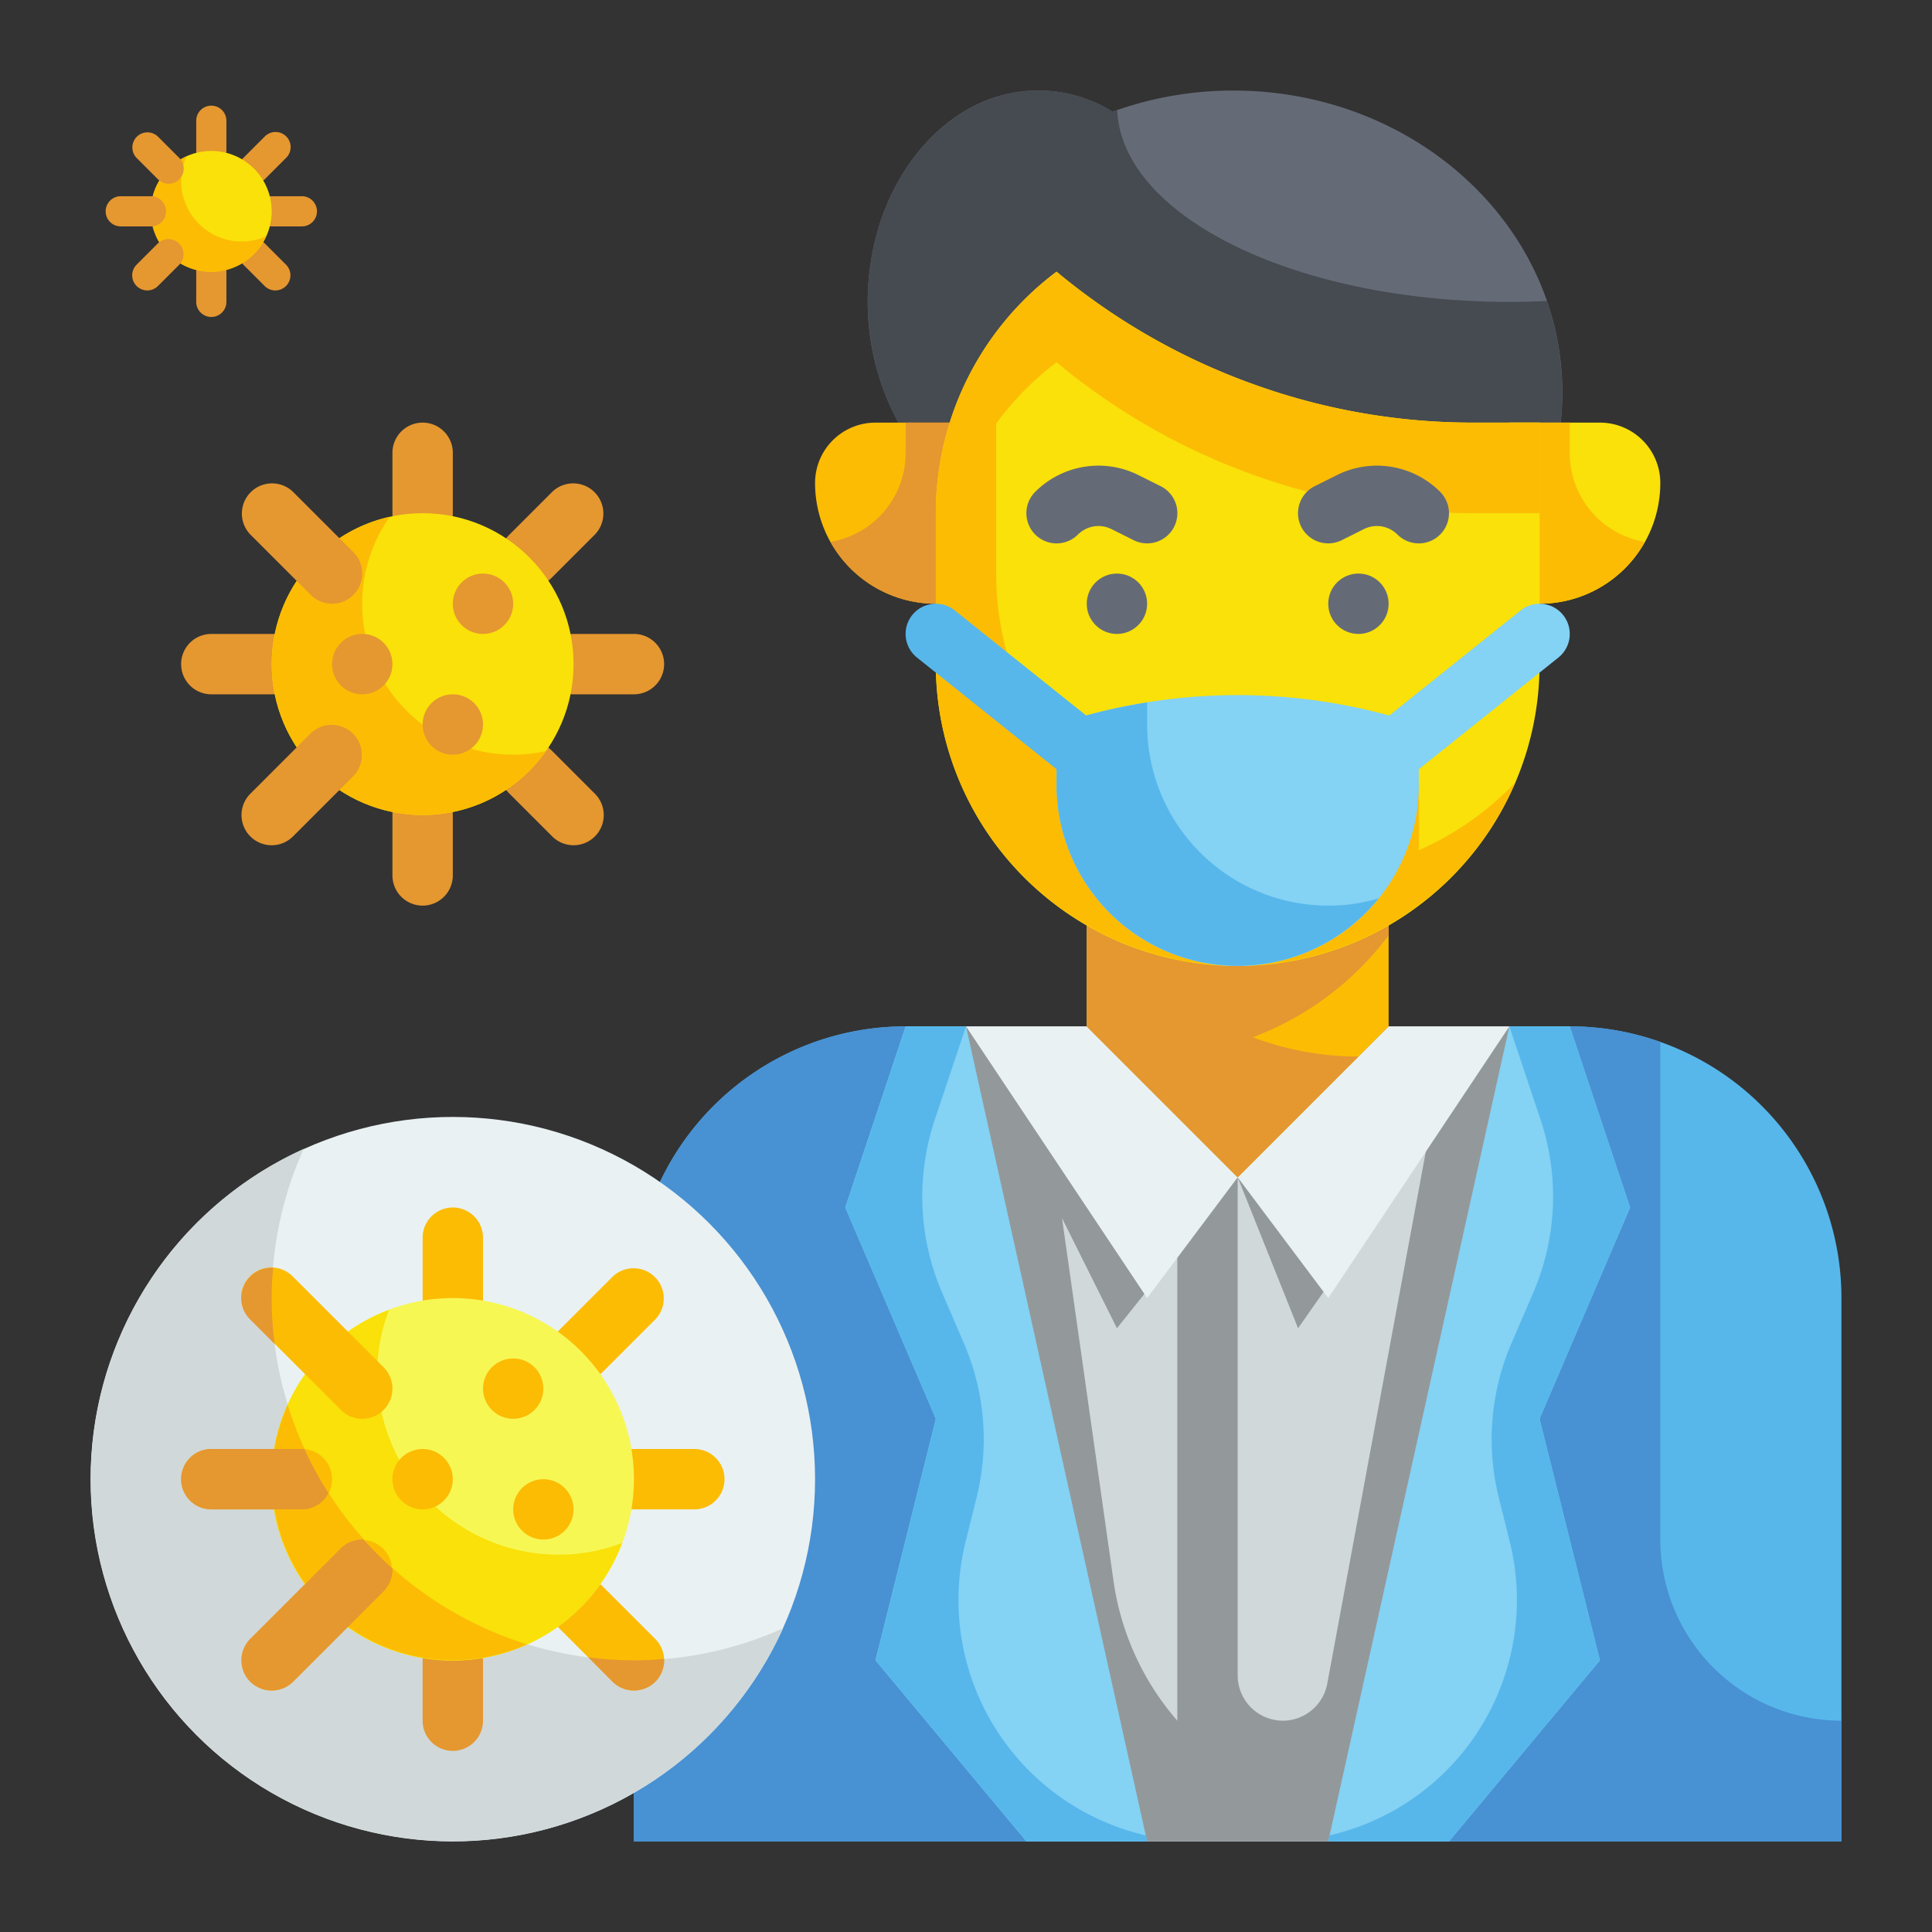 <svg xmlns="http://www.w3.org/2000/svg" height="512" viewBox="0 0 64 64" width="512"><rect x="0" y="0" width="64" height="64" fill="#333333" stroke="none"/><g id="Flat"><g id="Stroke_copy_2" data-name="Stroke copy 2"><path d="m30 34h22a9 9 0 0 1 9 9v18a0 0 0 0 1 0 0h-40a0 0 0 0 1 0 0v-18a9 9 0 0 1 9-9z" fill="#57b7eb"></path><path d="m61 57v4h-40v-18a9 9 0 0 1 9-9h22a8.8 8.8 0 0 1 3 .52v16.48a6 6 0 0 0 6 6z" fill="#4891d3"></path><path d="m44 61h-6l-6-27h18z" fill="#d0d8da"></path><path d="m32 34 5 27h8l5-27zm7 23a8.97 8.97 0 0 1 -2.113-4.625l-1.707-12.025 1.82 3.65 2-2.5zm3.5 0a1.5 1.5 0 0 1 -1.5-1.5v-16.5l2 5 4.28-6.11-3.313 17.887a1.5 1.5 0 0 1 -1.467 1.223z" fill="#93999a"></path><path d="m50 34-6 9-3-4 5-5z" fill="#e9f1f2"></path><path d="m32 34 6 9 3-4-5-5z" fill="#e9f1f2"></path><path d="m44 61h4l5-6-2-8 3-7-2-6h-2z" fill="#84d2f4"></path><path d="m38 61h-4l-5-6 2-8-3-7 2-6h2z" fill="#84d2f4"></path><path d="m38 61h-4l-5-6 2-8-3-7 2-6h2l-1.04 3.11a8.034 8.034 0 0 0 .24 5.69l.74 1.72a8.019 8.019 0 0 1 .41 5.09l-.36 1.45a8 8 0 0 0 5.97 9.74z" fill="#57b7eb"></path><path d="m44 61h4l5-6-2-8 3-7-2-6h-2l1.04 3.11a8.034 8.034 0 0 1 -.24 5.69l-.74 1.72a8.019 8.019 0 0 0 -.41 5.09l.36 1.45a8 8 0 0 1 -5.97 9.74z" fill="#57b7eb"></path><path d="m40.855 3a11.714 11.714 0 0 0 -4 .7 4.657 4.657 0 0 0 -3.63-.553c-2.276.585-4.074 2.939-4.414 5.788a8.4 8.4 0 0 0 .743 4.659 11.166 11.166 0 0 1 .758 1.887 10.757 10.757 0 0 0 10.543 7.519c6.017 0 10.9-4.477 10.9-10s-4.883-10-10.9-10z" fill="#656b76"></path><path d="m51.75 13c0 5.52-4.88 10-10.89 10a10.772 10.772 0 0 1 -10.55-7.51 10.785 10.785 0 0 0 -.75-1.89 8.412 8.412 0 0 1 -.75-4.66c.34-2.85 2.14-5.2 4.42-5.79a4.658 4.658 0 0 1 3.63.55.88.88 0 0 1 .15-.05c.15 3.52 5.91 6.35 12.99 6.35.42 0 .83-.01 1.24-.03a9.22 9.22 0 0 1 .51 3.03z" fill="#464a51"></path><path d="m32 20h-1a4 4 0 0 1 -4-4 2 2 0 0 1 2-2h3z" fill="#fcbc04"></path><path d="m27.51 17.95a4 4 0 0 0 3.49 2.05h1v-6h-2v1a2.982 2.982 0 0 1 -2.49 2.95z" fill="#e59730"></path><path d="m50 20h1a4 4 0 0 0 4-4 2 2 0 0 0 -2-2h-3z" fill="#f9e109"></path><path d="m54.49 17.95a4 4 0 0 1 -3.49 2.05h-1v-6h2v1a2.982 2.982 0 0 0 2.49 2.95z" fill="#fcbc04"></path><path d="m46 34-5 5-5-5v-6h10z" fill="#fcbc04"></path><path d="m46 28v2.98a9.978 9.978 0 0 1 -4.5 3.38 9.927 9.927 0 0 0 3.5.64l-4 4-5-5v-6z" fill="#e59730"></path><path d="m51 14v8a10 10 0 0 1 -20 0v-5a9.993 9.993 0 0 1 4-8 21.55 21.55 0 0 0 6.47 3.71 21.4 21.4 0 0 0 7.34 1.29z" fill="#f9e109"></path><path d="m35 12a21.575 21.575 0 0 0 13.81 5h2.19v-3h-2.19a21.4 21.4 0 0 1 -7.34-1.29 21.55 21.55 0 0 1 -6.47-3.71 9.993 9.993 0 0 0 -4 8v5a10 10 0 0 0 19.19 3.93 9.976 9.976 0 0 1 -3.2 2.24c0-.057.015-.112.015-.17v-2a18.677 18.677 0 0 0 -11.315-.2 9.954 9.954 0 0 1 -2.69-6.8v-4.97a9.862 9.862 0 0 1 2-2.03z" fill="#fcbc04"></path><path d="m41 32a6 6 0 0 1 -6-6v-2a18.977 18.977 0 0 1 12 0v2a6 6 0 0 1 -6 6z" fill="#84d2f4"></path><path d="m45.67 29.76a6 6 0 0 1 -10.67-3.76v-2a18.228 18.228 0 0 1 3-.73v.73a6 6 0 0 0 6 6 5.764 5.764 0 0 0 1.67-.24z" fill="#57b7eb"></path><circle cx="45" cy="20" fill="#656b76" r="1"></circle><circle cx="37" cy="20" fill="#656b76" r="1"></circle><path d="m44 18a1 1 0 0 1 -.448-1.895l.735-.367a2.963 2.963 0 0 1 3.42.555 1 1 0 0 1 -1.416 1.414.962.962 0 0 0 -1.11-.18l-.735.368a1 1 0 0 1 -.446.105z" fill="#656b76"></path><path d="m38 18a1.006 1.006 0 0 1 -.446-.105l-.735-.368a.962.962 0 0 0 -1.11.18 1 1 0 0 1 -1.416-1.414 2.963 2.963 0 0 1 3.42-.555l.735.367a1 1 0 0 1 -.448 1.895z" fill="#656b76"></path><path d="m46 26a1 1 0 0 1 -.625-1.781l5-4a1 1 0 1 1 1.25 1.562l-5 4a1 1 0 0 1 -.625.219z" fill="#84d2f4"></path><path d="m36 26a1 1 0 0 1 -.625-.219l-5-4a1 1 0 0 1 1.25-1.562l5 4a1 1 0 0 1 -.625 1.781z" fill="#57b7eb"></path><circle cx="15" cy="49" fill="#e9f1f2" r="12"></circle><path d="m25.94 53.94a12 12 0 1 1 -15.88-15.88 12.007 12.007 0 0 0 15.88 15.88z" fill="#d0d8da"></path><path d="m15 45a1 1 0 0 1 -1-1v-3a1 1 0 0 1 2 0v3a1 1 0 0 1 -1 1z" fill="#fcbc04"></path><path d="m15 58a1 1 0 0 1 -1-1v-2a1 1 0 0 1 2 0v2a1 1 0 0 1 -1 1z" fill="#e59730"></path><path d="m23 50h-2a1 1 0 0 1 0-2h2a1 1 0 0 1 0 2z" fill="#fcbc04"></path><path d="m21 56a1 1 0 0 1 -.707-.293l-1.757-1.757a1 1 0 0 1 1.414-1.414l1.757 1.757a1 1 0 0 1 -.707 1.707z" fill="#fcbc04"></path><path d="m19.271 45.729a1 1 0 0 1 -.707-1.708l1.729-1.728a1 1 0 0 1 1.414 1.414l-1.728 1.729a1 1 0 0 1 -.708.293z" fill="#fcbc04"></path><circle cx="15" cy="49" fill="#f7f754" r="6"></circle><path d="m20.61 51.11a6 6 0 1 1 -7.72-7.72 5.73 5.73 0 0 0 -.39 2.11 6 6 0 0 0 6 6 5.73 5.73 0 0 0 2.11-.39z" fill="#f9e109"></path><path d="m17.46 54.47a6 6 0 0 1 -7.93-7.93 12.05 12.05 0 0 0 7.93 7.93z" fill="#fcbc04"></path><path d="m10 50h-3a1 1 0 0 1 0-2h3a1 1 0 0 1 0 2z" fill="#fcbc04"></path><path d="m9 56a1 1 0 0 1 -.707-1.707l3-3a1 1 0 0 1 1.414 1.414l-3 3a1 1 0 0 1 -.707.293z" fill="#fcbc04"></path><path d="m12 47a1 1 0 0 1 -.707-.293l-3-3a1 1 0 1 1 1.414-1.414l3 3a1 1 0 0 1 -.707 1.707z" fill="#fcbc04"></path><circle cx="14" cy="49" fill="#fcbc04" r="1"></circle><circle cx="17" cy="46" fill="#fcbc04" r="1"></circle><circle cx="18" cy="50" fill="#fcbc04" r="1"></circle><g fill="#e59730"><path d="m22 54.95a1.014 1.014 0 0 1 -.29.76 1.014 1.014 0 0 1 -1.42 0l-.8-.81a10.739 10.739 0 0 0 1.51.1 8.269 8.269 0 0 0 1-.05z"></path><path d="m10.88 49.46a.989.989 0 0 1 -.88.54h-3a1 1 0 0 1 0-2h3a.277.277 0 0 1 .09.01 11.291 11.291 0 0 0 .79 1.45z"></path><path d="m13 51.95a1.014 1.014 0 0 1 -.29.76l-3 3a1.014 1.014 0 0 1 -1.42 0 1.008 1.008 0 0 1 0-1.42l3-3a1.014 1.014 0 0 1 .76-.29v.01c.3.33.61.64.94.94z"></path><path d="m9.1 44.52-.81-.81a1 1 0 0 1 .76-1.71v.01a8.1 8.1 0 0 0 -.05.99 10.882 10.882 0 0 0 .1 1.52z"></path><path d="m9 23h-2a1 1 0 0 1 0-2h2a1 1 0 0 1 0 2z"></path><path d="m14 30a1 1 0 0 1 -1-1v-2a1 1 0 0 1 2 0v2a1 1 0 0 1 -1 1z"></path><path d="m14 18a1 1 0 0 1 -1-1v-2a1 1 0 0 1 2 0v2a1 1 0 0 1 -1 1z"></path><path d="m21 23h-2a1 1 0 0 1 0-2h2a1 1 0 0 1 0 2z"></path><path d="m17.573 19.427a1 1 0 0 1 -.707-1.707l1.427-1.427a1 1 0 0 1 1.414 1.414l-1.427 1.427a1 1 0 0 1 -.707.293z"></path><path d="m19 28a1 1 0 0 1 -.707-.293l-1.444-1.444a1 1 0 0 1 1.414-1.414l1.444 1.444a1 1 0 0 1 -.707 1.707z"></path><path d="m7 5.5a.5.5 0 0 1 -.5-.5v-1a.5.5 0 0 1 1 0v1a.5.5 0 0 1 -.5.5z"></path><path d="m7 10.5a.5.5 0 0 1 -.5-.5v-1a.5.5 0 0 1 1 0v1a.5.5 0 0 1 -.5.5z"></path><path d="m10 7.5h-1a.5.5 0 0 1 0-1h1a.5.5 0 0 1 0 1z"></path><path d="m8.414 6.086a.5.5 0 0 1 -.353-.854l.707-.707a.5.5 0 1 1 .707.707l-.707.707a.5.5 0 0 1 -.354.147z"></path><path d="m9.121 9.621a.5.5 0 0 1 -.353-.146l-.707-.707a.5.5 0 0 1 .707-.707l.707.707a.5.5 0 0 1 -.354.853z"></path></g><circle cx="14" cy="22" fill="#f9e109" r="5"></circle><path d="m18.09 24.88a5 5 0 1 1 -5.18-7.76 5 5 0 0 0 4.09 7.88 4.921 4.921 0 0 0 1.09-.12z" fill="#fcbc04"></path><circle cx="7" cy="7" fill="#f9e109" r="2"></circle><path d="m8.82 7.82a2 2 0 1 1 -2.64-2.64 1.891 1.891 0 0 0 -.18.82 2.006 2.006 0 0 0 2 2 1.891 1.891 0 0 0 .82-.18z" fill="#fcbc04"></path><path d="m9 28a1 1 0 0 1 -.707-1.707l2-2a1 1 0 0 1 1.414 1.414l-2 2a1 1 0 0 1 -.707.293z" fill="#e59730"></path><path d="m11 20a1 1 0 0 1 -.707-.293l-2-2a1 1 0 0 1 1.414-1.414l2 2a1 1 0 0 1 -.707 1.707z" fill="#e59730"></path><circle cx="15" cy="24" fill="#e59730" r="1"></circle><circle cx="16" cy="20" fill="#e59730" r="1"></circle><circle cx="12" cy="22" fill="#e59730" r="1"></circle><path d="m5 7.5h-1a.5.5 0 0 1 0-1h1a.5.5 0 0 1 0 1z" fill="#e59730"></path><path d="m4.879 9.621a.5.5 0 0 1 -.354-.853l.707-.707a.5.5 0 0 1 .707.707l-.707.707a.5.5 0 0 1 -.353.146z" fill="#e59730"></path><path d="m5.586 6.086a.5.5 0 0 1 -.354-.147l-.707-.707a.5.5 0 0 1 .707-.707l.707.707a.5.5 0 0 1 -.353.854z" fill="#e59730"></path></g></g></svg>